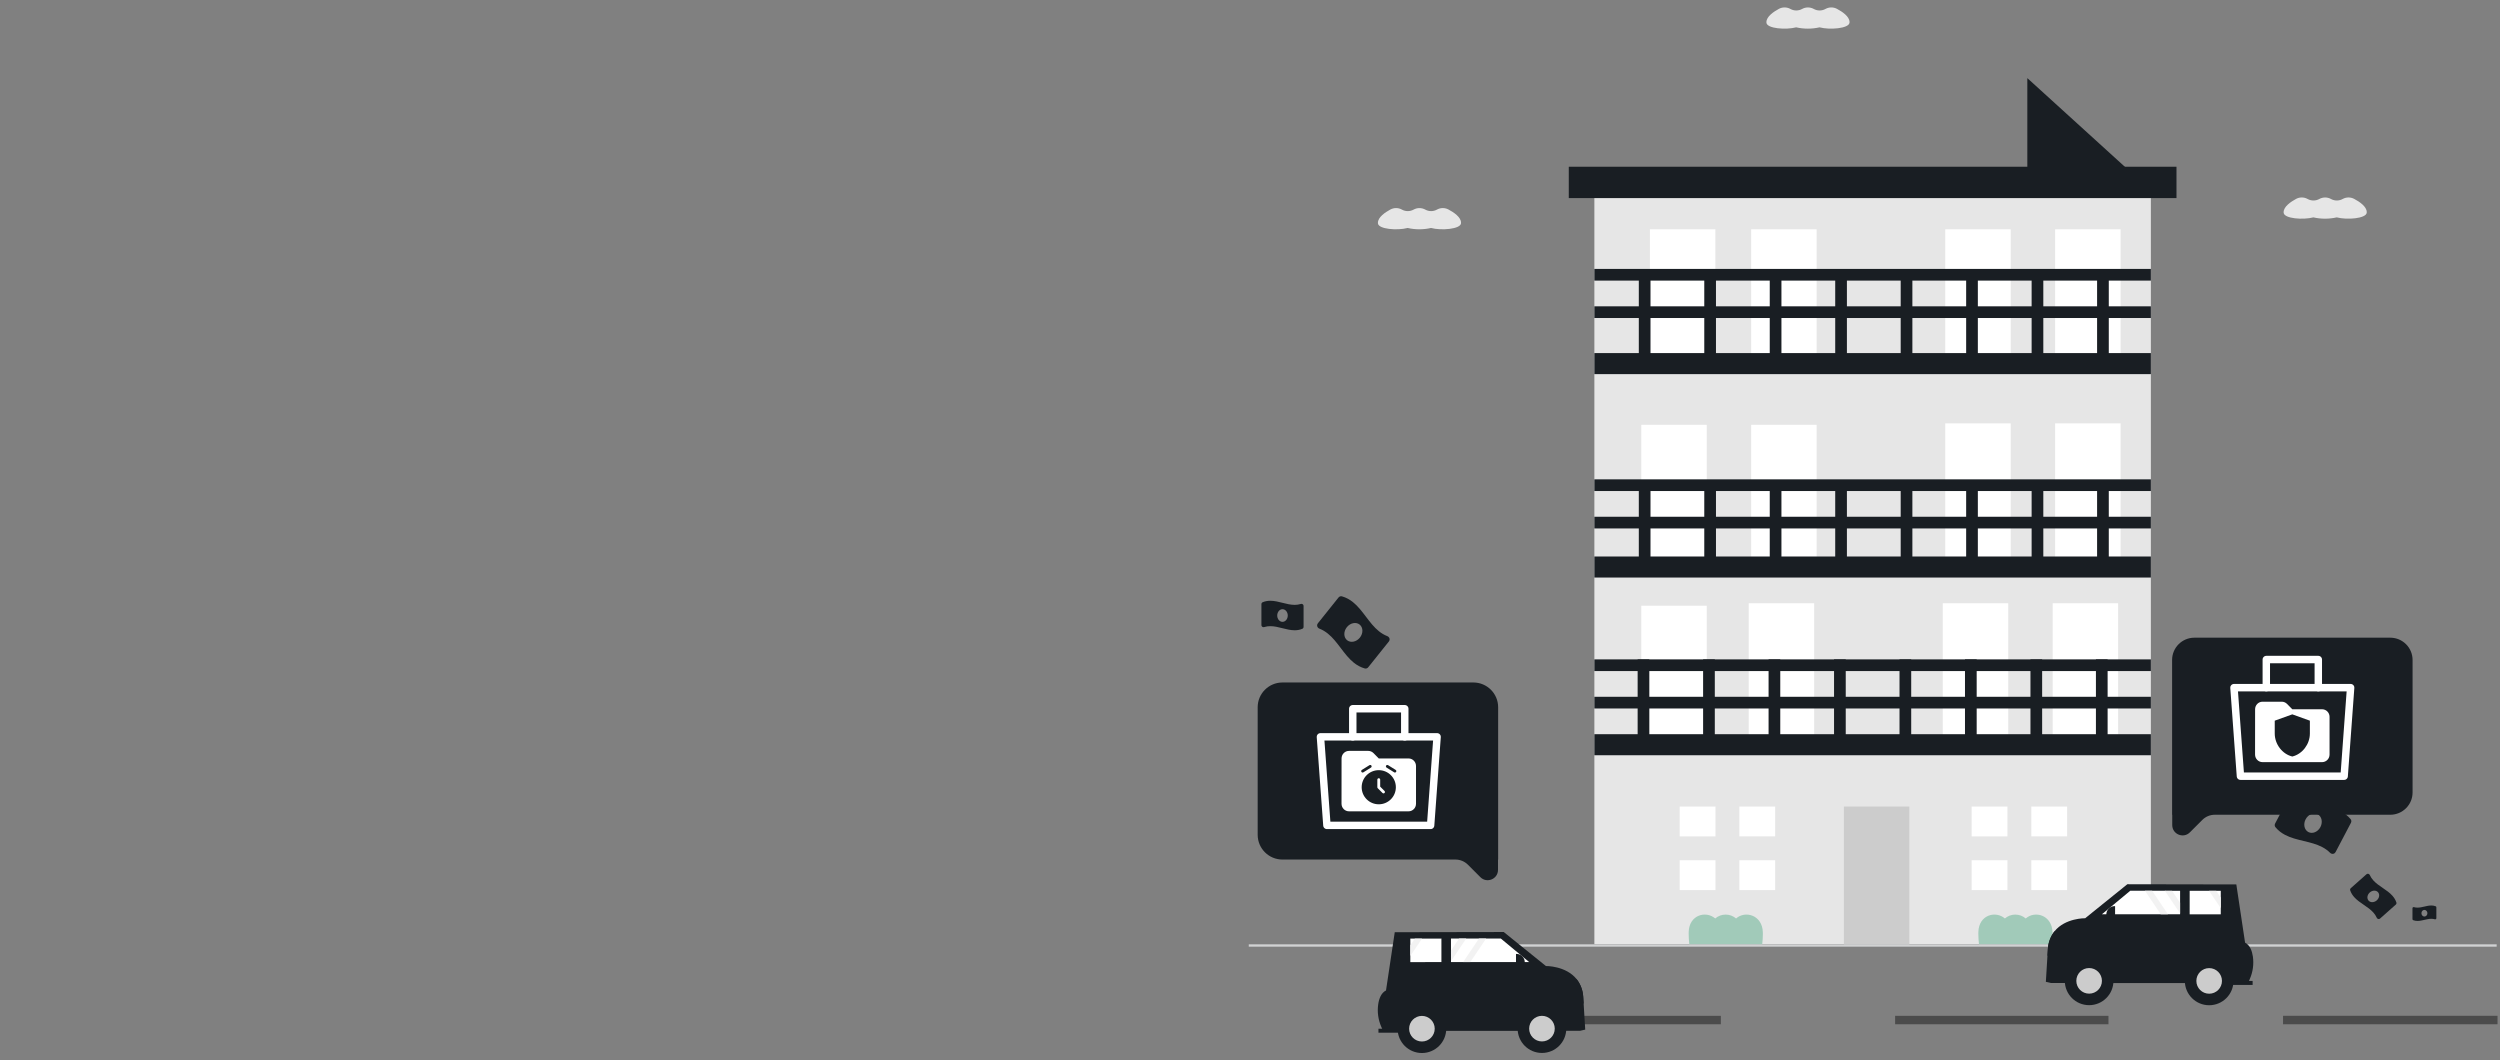 <svg width="1009" height="428" viewBox="0 0 1009 428" fill="none" xmlns="http://www.w3.org/2000/svg">
<rect x="0" y="0" width="1009" height="428" fill="#808080" stroke="none"/>
<g clip-path="url(#clip0_2605_7718)">
<path d="M862.875 72.115H818.229V31.529L862.875 72.115Z" fill="#191E23"/>
<path d="M868.092 70.786H643.493V381.074H868.092V70.786Z" fill="#E6E6E6"/>
<path d="M692.324 92.542H665.901V148.218H692.324V92.542Z" fill="white"/>
<path d="M733.195 92.542H706.772V148.218H733.195V92.542Z" fill="white"/>
<path d="M688.842 171.456H662.418V227.132H688.842V171.456Z" fill="white"/>
<path d="M733.195 171.456H706.772V227.132H733.195V171.456Z" fill="white"/>
<path d="M688.842 244.472H662.418V300.148H688.842V244.472Z" fill="white"/>
<path d="M732.2 243.477H705.777V299.153H732.2V243.477Z" fill="white"/>
<path d="M770.605 325.522H744.182V381.198H770.605V325.522Z" fill="#CCCCCC"/>
<path d="M810.526 243.477H784.103V299.153H810.526V243.477Z" fill="white"/>
<path d="M854.88 243.477H828.457V299.153H854.88V243.477Z" fill="white"/>
<path d="M811.521 170.866H785.098V226.542H811.521V170.866Z" fill="white"/>
<path d="M855.875 170.866H829.452V226.542H855.875V170.866Z" fill="white"/>
<path d="M811.521 92.542H785.098V148.218H811.521V92.542Z" fill="white"/>
<path d="M855.875 92.542H829.452V148.218H855.875V92.542Z" fill="white"/>
<path d="M868.092 142.505H643.493V150.998H868.092V142.505Z" fill="#191E23"/>
<path d="M868.092 208.562H643.493V213.28H868.092V208.562Z" fill="#191E23"/>
<path d="M868.092 193.463H643.493V198.181H868.092V193.463Z" fill="#191E23"/>
<path d="M665.67 303.872V266.125H660.951V303.872H665.67Z" fill="#191E23"/>
<path d="M692.093 303.872V266.125H687.375V303.872H692.093Z" fill="#191E23"/>
<path d="M718.516 303.872V266.125H713.798V303.872H718.516Z" fill="#191E23"/>
<path d="M744.94 303.872V266.125H740.221V303.872H744.94Z" fill="#191E23"/>
<path d="M771.363 303.872V266.125H766.645V303.872H771.363Z" fill="#191E23"/>
<path d="M797.787 303.872V266.125H793.068V303.872H797.787Z" fill="#191E23"/>
<path d="M824.21 303.872V266.125H819.492V303.872H824.21Z" fill="#191E23"/>
<path d="M850.633 303.872V266.125H845.915V303.872H850.633Z" fill="#191E23"/>
<path d="M666.142 232.153V194.406H661.423V232.153H666.142Z" fill="#191E23"/>
<path d="M692.565 232.153V194.406H687.847V232.153H692.565Z" fill="#191E23"/>
<path d="M718.988 232.153V194.406H714.27V232.153H718.988Z" fill="#191E23"/>
<path d="M745.412 232.153V194.406H740.693V232.153H745.412Z" fill="#191E23"/>
<path d="M771.835 232.153V194.406H767.117V232.153H771.835Z" fill="#191E23"/>
<path d="M798.258 232.153V194.406H793.54V232.153H798.258Z" fill="#191E23"/>
<path d="M824.682 232.153V194.406H819.963V232.153H824.682Z" fill="#191E23"/>
<path d="M851.105 232.153V194.406H846.387V232.153H851.105Z" fill="#191E23"/>
<path d="M666.142 148.167V110.42H661.423V148.167H666.142Z" fill="#191E23"/>
<path d="M692.565 148.167V110.42H687.847V148.167H692.565Z" fill="#191E23"/>
<path d="M718.988 148.167V110.42H714.27V148.167H718.988Z" fill="#191E23"/>
<path d="M745.412 148.167V110.42H740.693V148.167H745.412Z" fill="#191E23"/>
<path d="M771.835 148.167V110.42H767.117V148.167H771.835Z" fill="#191E23"/>
<path d="M798.258 148.167V110.42H793.54V148.167H798.258Z" fill="#191E23"/>
<path d="M824.682 148.167V110.42H819.963V148.167H824.682Z" fill="#191E23"/>
<path d="M851.105 148.167V110.42H846.387V148.167H851.105Z" fill="#191E23"/>
<path d="M868.092 123.632H643.493V128.35H868.092V123.632Z" fill="#191E23"/>
<path d="M868.092 108.533H643.493V113.251H868.092V108.533Z" fill="#191E23"/>
<path d="M868.092 224.604H643.493V233.097H868.092V224.604Z" fill="#191E23"/>
<path d="M878.427 67.295H633.158V79.951H878.427V67.295Z" fill="#191E23"/>
<path d="M692.374 337.562V325.522H677.927V337.562H691.17H692.374Z" fill="white"/>
<path d="M691.17 347.192H677.927V359.232H692.374V347.192H691.17Z" fill="white"/>
<path d="M716.453 325.522H702.005V337.561H716.453V325.522Z" fill="white"/>
<path d="M716.453 347.193H702.005V359.232H716.453V347.193Z" fill="white"/>
<path d="M810.208 337.562V325.522H795.76V337.562H809.004H810.208Z" fill="white"/>
<path d="M809.004 347.192H795.76V359.232H810.208V347.192H809.004Z" fill="white"/>
<path d="M834.287 325.522H819.839V337.561H834.287V325.522Z" fill="white"/>
<path d="M834.287 347.193H819.839V359.232H834.287V347.193Z" fill="white"/>
<path d="M868.092 296.323H643.493V304.815H868.092V296.323Z" fill="#191E23"/>
<path d="M868.092 281.224H643.493V285.942H868.092V281.224Z" fill="#191E23"/>
<path d="M868.092 266.125H643.493V270.843H868.092V266.125Z" fill="#191E23"/>
<path d="M711.489 377.03C711.489 376.767 711.485 376.506 711.478 376.245C711.276 369.289 704.375 367.403 700.676 370.696C699.508 369.682 698.014 369.124 696.468 369.124C694.922 369.124 693.427 369.682 692.26 370.696C688.545 367.454 681.781 369.207 681.558 376.084C681.55 376.344 681.545 376.605 681.545 376.868C681.556 378.314 681.644 379.759 681.81 381.196H711.227C711.387 379.813 711.474 378.422 711.489 377.03Z" fill="#A1CAB9"/>
<path d="M828.402 377.03C828.402 376.767 828.399 376.506 828.391 376.245C828.189 369.289 821.288 367.403 817.589 370.696C816.422 369.682 814.927 369.124 813.381 369.124C811.835 369.124 810.341 369.682 809.173 370.696C805.458 367.454 798.695 369.207 798.471 376.084C798.463 376.344 798.458 376.605 798.458 376.868C798.469 378.314 798.557 379.759 798.723 381.196H828.14C828.3 379.813 828.387 378.422 828.402 377.03Z" fill="#A1CAB9"/>
<path d="M973.715 266.369C973.715 261.399 969.685 257.369 964.715 257.369H885.658C880.688 257.369 876.658 261.399 876.658 266.369V328.802C876.658 328.818 876.671 328.832 876.688 328.832V328.832C876.704 328.832 876.717 328.845 876.717 328.861V332.999C876.717 336.711 881.206 338.571 883.831 335.945L888.862 330.915C890.196 329.581 892.005 328.832 893.892 328.832H964.715C969.685 328.832 973.715 324.802 973.715 319.832V266.369Z" fill="#191E23"/>
<path d="M850.977 409.989H764.868V413.393H850.977V409.989Z" fill="#4B4B4B"/>
<path d="M1008 409.989H921.426V413.393H1008V409.989Z" fill="#4B4B4B"/>
<path d="M694.531 409.989H608.31V413.393H694.531V409.989Z" fill="#4B4B4B"/>
<path d="M1007.65 381.122H504V382.07H1007.65V381.122Z" fill="#D1D2D3"/>
<path d="M899.021 397.51L909.16 397.515L909.161 395.906L899.021 395.901L899.021 397.51Z" fill="#191E23"/>
<path d="M825.709 396.264L827.801 396.748L907.31 396.79L908.025 395.124C909.272 392.267 909.7 389.119 909.261 386.033C908.919 383.732 908.06 381.446 906.111 380.454L902.583 356.954L858.595 356.875L841.576 370.601C841.576 370.601 833.548 370.457 829.187 375.887C827.613 377.906 826.684 380.351 826.521 382.906L826.349 385.73L825.709 396.264Z" fill="#191E23"/>
<path d="M843.172 405.688C848.594 405.688 852.99 401.293 852.99 395.871C852.99 390.448 848.594 386.053 843.172 386.053C837.75 386.053 833.354 390.448 833.354 395.871C833.354 401.293 837.75 405.688 843.172 405.688Z" fill="#191E23"/>
<path d="M843.172 401.038C846.026 401.038 848.339 398.725 848.339 395.871C848.339 393.017 846.026 390.704 843.172 390.704C840.318 390.704 838.005 393.017 838.005 395.871C838.005 398.725 840.318 401.038 843.172 401.038Z" fill="#CCCCCC"/>
<path d="M891.618 405.714C897.04 405.714 901.436 401.319 901.436 395.896C901.436 390.474 897.04 386.079 891.618 386.079C886.196 386.079 881.8 390.474 881.8 395.896C881.8 401.319 886.196 405.714 891.618 405.714Z" fill="#191E23"/>
<path d="M891.618 401.064C894.472 401.064 896.785 398.75 896.785 395.896C896.785 393.043 894.472 390.729 891.618 390.729C888.764 390.729 886.45 393.043 886.45 395.896C886.45 398.75 888.764 401.064 891.618 401.064Z" fill="#CCCCCC"/>
<path d="M848.338 368.997L872.088 369.007H874.987L879.882 369.011V368.653L879.885 364.35L879.889 359.517H876.633L873.733 359.513L868.598 359.51H865.699L859.77 359.506L848.338 368.997Z" fill="white"/>
<path d="M883.746 369.014L896.298 369.021L896.302 366.558V362.254L896.305 359.527H894.467L891.568 359.523L883.75 359.52L883.746 369.014Z" fill="white"/>
<path d="M878.266 379.153L879.875 379.154L879.877 376.096L878.268 376.095L878.266 379.153Z" fill="#191E23"/>
<path d="M854.774 373.346L854.775 371.737L851.717 371.735L851.716 373.345L854.774 373.346Z" fill="#191E23"/>
<path d="M853.646 372.443L853.469 372.443C852.577 372.442 851.722 372.087 851.091 371.456C850.461 370.825 850.107 369.969 850.107 369.077C850.108 368.185 850.463 367.329 851.094 366.699C851.725 366.069 852.581 365.715 853.473 365.715L853.65 365.715L853.646 372.443Z" fill="#191E23"/>
<path d="M826.349 385.73C827.566 385.863 828.791 385.561 829.807 384.879C830.824 384.197 831.568 383.178 831.907 382.002C832.246 380.825 832.159 379.567 831.661 378.448C831.164 377.33 830.287 376.423 829.187 375.887C827.613 377.906 826.684 380.351 826.521 382.906L826.349 385.73Z" fill="#191E23"/>
<path d="M873.733 359.513L879.882 368.653L879.885 364.35L876.633 359.517L873.733 359.513Z" fill="#F2F2F2"/>
<path d="M891.568 359.523L896.302 366.558V362.254L894.467 359.527L891.568 359.523Z" fill="#F2F2F2"/>
<path d="M865.699 359.51L872.088 369.007H874.987L868.598 359.51H865.699Z" fill="#F2F2F2"/>
<path d="M736.793 3.594L736.727 3.63C736.019 4.018 735.224 4.222 734.417 4.225C733.609 4.228 732.814 4.029 732.102 3.646C732.061 3.624 732.021 3.602 731.98 3.581C731.269 3.201 730.474 3.004 729.668 3.007C728.862 3.01 728.069 3.212 727.36 3.597L727.299 3.63C726.591 4.018 725.796 4.222 724.989 4.225C724.181 4.228 723.386 4.029 722.674 3.646C722.632 3.623 722.589 3.601 722.547 3.578C721.844 3.2 721.059 3.002 720.261 3.001C719.463 2.999 718.677 3.195 717.973 3.57C715.822 4.729 712.913 6.709 712.926 8.946C712.927 9.035 712.932 9.123 712.941 9.211C713.191 11.534 720.768 12.126 724.931 11.031C728.034 11.739 731.256 11.739 734.359 11.031C738.504 12.143 746.235 11.506 746.461 9.157C746.469 9.069 746.473 8.98 746.473 8.892C746.46 6.654 743.526 4.694 741.361 3.552C740.655 3.182 739.869 2.993 739.072 3C738.275 3.008 737.492 3.212 736.793 3.594Z" fill="#E6E6E6"/>
<path d="M945.536 80.292L945.471 80.328C944.762 80.715 943.968 80.92 943.16 80.923C942.353 80.926 941.557 80.727 940.846 80.344C940.805 80.322 940.764 80.3 940.724 80.279C940.012 79.899 939.218 79.702 938.412 79.704C937.605 79.707 936.812 79.91 936.104 80.295L936.043 80.328C935.334 80.715 934.54 80.92 933.732 80.923C932.925 80.926 932.129 80.727 931.418 80.344C931.375 80.321 931.333 80.299 931.291 80.276C930.588 79.898 929.803 79.7 929.005 79.698C928.207 79.697 927.42 79.893 926.716 80.268C924.565 81.427 921.657 83.407 921.67 85.644C921.67 85.733 921.675 85.821 921.685 85.909C921.935 88.232 929.512 88.824 933.674 87.729C936.777 88.437 940 88.437 943.102 87.729C947.247 88.841 954.978 88.204 955.204 85.854C955.213 85.766 955.217 85.678 955.216 85.59C955.203 83.351 952.27 81.391 950.105 80.249C949.399 79.88 948.612 79.691 947.815 79.698C947.018 79.705 946.235 79.91 945.536 80.292Z" fill="#E6E6E6"/>
<path d="M579.991 84.573L579.926 84.609C579.217 84.997 578.423 85.201 577.615 85.204C576.808 85.207 576.012 85.008 575.301 84.625C575.26 84.603 575.219 84.581 575.178 84.56C574.467 84.18 573.673 83.983 572.867 83.986C572.06 83.989 571.267 84.191 570.559 84.576L570.498 84.609C569.789 84.997 568.995 85.201 568.187 85.204C567.38 85.207 566.584 85.008 565.873 84.625C565.83 84.602 565.788 84.58 565.746 84.557C565.043 84.18 564.258 83.981 563.46 83.98C562.661 83.978 561.875 84.174 561.171 84.549C559.02 85.708 556.112 87.689 556.125 89.925C556.125 90.014 556.13 90.102 556.14 90.19C556.39 92.513 563.967 93.105 568.129 92.01C571.232 92.718 574.455 92.718 577.557 92.01C581.702 93.123 589.433 92.485 589.659 90.136C589.668 90.048 589.672 89.959 589.671 89.871C589.658 87.633 586.724 85.673 584.56 84.531C583.854 84.161 583.067 83.972 582.27 83.979C581.473 83.987 580.69 84.191 579.991 84.573Z" fill="#E6E6E6"/>
<path d="M566.484 415.189H556.344V416.798H566.484V415.189Z" fill="#191E23"/>
<path d="M639.796 415.549L637.704 416.033L558.195 416.076L557.48 414.41C556.233 411.553 555.805 408.405 556.244 405.319C556.586 403.018 557.444 400.732 559.393 399.739L562.921 376.24L606.91 376.161L623.928 389.887C623.928 389.887 631.957 389.743 636.318 395.173C637.891 397.191 638.82 399.637 638.984 402.192L639.156 405.016L639.796 415.549Z" fill="#191E23"/>
<path d="M622.333 424.974C627.755 424.974 632.15 420.579 632.15 415.156C632.15 409.734 627.755 405.339 622.333 405.339C616.91 405.339 612.515 409.734 612.515 415.156C612.515 420.579 616.91 424.974 622.333 424.974Z" fill="#191E23"/>
<path d="M622.332 420.324C625.186 420.324 627.5 418.01 627.5 415.156C627.5 412.303 625.186 409.989 622.332 409.989C619.479 409.989 617.165 412.303 617.165 415.156C617.165 418.01 619.479 420.324 622.332 420.324Z" fill="#CCCCCC"/>
<path d="M573.887 425C579.309 425 583.705 420.604 583.705 415.182C583.705 409.76 579.309 405.365 573.887 405.365C568.465 405.365 564.069 409.76 564.069 415.182C564.069 420.604 568.465 425 573.887 425Z" fill="#191E23"/>
<path d="M573.887 420.35C576.741 420.35 579.054 418.036 579.054 415.182C579.054 412.329 576.741 410.015 573.887 410.015C571.033 410.015 568.719 412.329 568.719 415.182C568.719 418.036 571.033 420.35 573.887 420.35Z" fill="#CCCCCC"/>
<path d="M617.167 388.283L593.416 388.293H590.517L585.623 388.297V387.939L585.619 383.635L585.616 378.803H588.872L591.772 378.799L596.907 378.795H599.806L605.735 378.792L617.167 388.283Z" fill="white"/>
<path d="M581.758 388.3L569.206 388.307L569.203 385.844V381.54L569.199 378.813H571.037L573.936 378.81L581.755 378.806L581.758 388.3Z" fill="white"/>
<path d="M587.236 395.379H585.626V398.437H587.236V395.379Z" fill="#191E23"/>
<path d="M613.79 392.629L613.789 391.019L610.731 391.021L610.732 392.63L613.79 392.629Z" fill="#191E23"/>
<path d="M611.856 385H612.033C612.475 385 612.913 385.087 613.321 385.256C613.729 385.425 614.1 385.673 614.412 385.985C614.724 386.298 614.972 386.668 615.141 387.077C615.31 387.485 615.397 387.922 615.397 388.364C615.397 389.256 615.043 390.111 614.412 390.742C613.781 391.373 612.926 391.727 612.033 391.727H611.856L611.856 385Z" fill="#191E23"/>
<path d="M639.156 405.016C637.939 405.148 636.714 404.847 635.697 404.165C634.68 403.483 633.937 402.464 633.598 401.288C633.259 400.111 633.346 398.853 633.843 397.734C634.341 396.616 635.217 395.708 636.318 395.173C637.891 397.191 638.82 399.637 638.984 402.192L639.156 405.016Z" fill="#191E23"/>
<path d="M591.772 378.799L585.623 387.939L585.619 383.635L588.872 378.803L591.772 378.799Z" fill="#F2F2F2"/>
<path d="M573.936 378.81L569.203 385.844V381.54L571.037 378.813L573.936 378.81Z" fill="#F2F2F2"/>
<path d="M599.806 378.795L593.416 388.293H590.517L596.907 378.795H599.806Z" fill="#F2F2F2"/>
<path d="M507.596 285.451C507.596 279.928 512.073 275.451 517.596 275.451H594.653C600.176 275.451 604.653 279.928 604.653 285.451V346.884C604.653 346.9 604.64 346.913 604.623 346.913V346.913C604.607 346.913 604.594 346.926 604.594 346.943V351.081C604.594 354.793 600.105 356.652 597.48 354.027L592.45 348.997C591.115 347.663 589.306 346.913 587.419 346.913H517.596C512.073 346.913 507.596 342.436 507.596 336.913V285.451Z" fill="#191E23"/>
<path d="M532.929 297.389H580.01L577.394 333.124H535.545L532.929 297.389Z" stroke="white" stroke-width="3" stroke-linejoin="round"/>
<path d="M545.976 297.389V286.044H566.963V297.389" stroke="white" stroke-width="3" stroke-linecap="round" stroke-linejoin="round"/>
<path d="M923.055 284.107C922.483 283.528 921.717 283.208 920.92 283.208H913.149C911.495 283.208 910.157 284.58 910.157 286.257L910.142 304.55C910.142 306.227 911.495 307.599 913.149 307.599H937.2C938.853 307.599 940.206 306.227 940.206 304.55V289.306C940.206 287.629 938.853 286.257 937.2 286.257H925.174L923.055 284.107Z" fill="white"/>
<path d="M554.35 303.96C553.779 303.381 553.012 303.061 552.216 303.061H544.444C542.791 303.061 541.453 304.433 541.453 306.11L541.438 324.403C541.438 326.079 542.791 327.451 544.444 327.451H568.495C570.148 327.451 571.501 326.079 571.501 324.403V309.158C571.501 307.482 570.148 306.11 568.495 306.11H556.47L554.35 303.96Z" fill="white"/>
<path d="M925.174 288.313L918.084 290.865V296.047C918.084 300.344 921.106 304.351 925.174 305.33C929.242 304.351 932.265 300.344 932.265 296.047V290.865L925.174 288.313Z" fill="#191E23"/>
<path d="M901.634 277.536H948.715L946.099 313.271H904.249L901.634 277.536Z" stroke="white" stroke-width="3" stroke-linejoin="round"/>
<path d="M914.68 277.536V266.191H935.668V277.536" stroke="white" stroke-width="3" stroke-linecap="round" stroke-linejoin="round"/>
<path fill-rule="evenodd" clip-rule="evenodd" d="M556.47 324.615C560.28 324.615 563.369 321.531 563.369 317.726C563.369 313.922 560.28 310.838 556.47 310.838C552.659 310.838 549.57 313.922 549.57 317.726C549.57 321.531 552.659 324.615 556.47 324.615ZM556.47 314.091C556.787 314.091 557.045 314.348 557.045 314.665V317.489L558.792 319.234C558.845 319.287 558.888 319.35 558.917 319.42C558.946 319.49 558.96 319.565 558.96 319.64C558.96 319.716 558.946 319.79 558.917 319.86C558.888 319.93 558.845 319.993 558.792 320.046C558.684 320.154 558.538 320.214 558.386 320.214C558.233 320.214 558.087 320.154 557.979 320.046L556.063 318.132C556.01 318.079 555.967 318.016 555.939 317.947C555.91 317.877 555.895 317.802 555.894 317.727V314.665C555.894 314.347 556.152 314.091 556.47 314.091ZM553.507 309.003C553.547 309.067 553.574 309.138 553.587 309.213C553.599 309.287 553.597 309.363 553.58 309.437C553.563 309.51 553.531 309.58 553.487 309.641C553.444 309.702 553.388 309.754 553.324 309.794L550.259 311.708C550.129 311.789 549.974 311.815 549.825 311.78C549.677 311.746 549.548 311.655 549.466 311.525C549.426 311.461 549.399 311.39 549.387 311.315C549.374 311.241 549.377 311.165 549.394 311.091C549.411 311.018 549.442 310.948 549.486 310.887C549.53 310.826 549.585 310.774 549.649 310.734L552.715 308.82C552.845 308.74 553.001 308.713 553.149 308.748C553.297 308.782 553.426 308.874 553.508 309.003H553.507ZM559.432 309.003C559.514 308.874 559.642 308.782 559.791 308.748C559.939 308.714 560.094 308.74 560.224 308.82L563.29 310.734C563.354 310.774 563.409 310.826 563.453 310.887C563.497 310.948 563.528 311.018 563.545 311.091C563.562 311.165 563.565 311.241 563.552 311.315C563.54 311.39 563.513 311.461 563.473 311.525C563.391 311.655 563.262 311.746 563.114 311.78C562.965 311.815 562.81 311.789 562.68 311.708L559.615 309.794C559.551 309.754 559.495 309.703 559.451 309.641C559.407 309.58 559.376 309.511 559.359 309.437C559.342 309.364 559.339 309.287 559.352 309.213C559.364 309.138 559.391 309.067 559.431 309.003H559.432Z" fill="#191E23"/>
<g clip-path="url(#clip1_2605_7718)">
<path d="M967.18 364.226C966.82 363.168 966.258 362.286 965.574 361.514C963.401 359.064 959.988 357.713 957.816 355.263C957.271 354.648 956.804 353.965 956.454 353.177C956.415 353.089 956.364 353.01 956.304 352.943C956 352.6 955.47 352.536 955.102 352.862L948.79 358.459C948.539 358.681 948.428 359.036 948.536 359.353C948.897 360.412 949.458 361.293 950.143 362.065C952.315 364.516 955.729 365.866 957.901 368.317C958.446 368.931 958.913 369.615 959.263 370.402C959.302 370.491 959.353 370.569 959.413 370.637C959.716 370.979 960.247 371.043 960.615 370.717L966.927 365.121C967.178 364.898 967.288 364.543 967.18 364.226ZM955.948 363.483C955.169 362.604 955.392 361.133 956.447 360.198C957.502 359.263 958.989 359.217 959.768 360.096C960.548 360.975 960.324 362.446 959.269 363.381C958.214 364.317 956.727 364.362 955.948 363.483Z" fill="#191E23"/>
</g>
<path d="M983.032 365.768C982.447 365.542 981.863 365.455 981.278 365.455C979.422 365.455 977.566 366.324 975.711 366.324C975.245 366.324 974.78 366.269 974.315 366.132C974.262 366.117 974.21 366.11 974.159 366.11C973.899 366.11 973.673 366.295 973.673 366.553V370.972C973.673 371.147 973.782 371.314 973.957 371.382C974.541 371.609 975.126 371.695 975.711 371.695C977.566 371.695 979.422 370.826 981.278 370.826C981.744 370.826 982.209 370.881 982.674 371.017C982.726 371.033 982.779 371.04 982.83 371.04C983.089 371.04 983.316 370.855 983.316 370.597V366.179C983.316 366.003 983.207 365.836 983.032 365.768ZM978.494 369.912C977.828 369.912 977.289 369.313 977.289 368.575C977.289 367.837 977.829 367.238 978.494 367.238C979.16 367.238 979.7 367.837 979.7 368.575C979.7 369.314 979.16 369.912 978.494 369.912Z" fill="#191E23"/>
<g clip-path="url(#clip2_2605_7718)">
<path d="M541.615 240.685C543.319 241.17 544.759 241.988 546.036 243.008C550.088 246.248 552.499 251.539 556.551 254.78C557.567 255.592 558.685 256.275 559.959 256.766C560.102 256.821 560.231 256.895 560.343 256.985C560.909 257.438 561.053 258.271 560.567 258.88L552.22 269.316C551.888 269.731 551.335 269.935 550.825 269.789C549.121 269.304 547.681 268.487 546.405 267.466C542.353 264.226 539.941 258.934 535.889 255.694C534.873 254.881 533.755 254.198 532.481 253.708C532.338 253.653 532.209 253.578 532.098 253.489C531.531 253.036 531.387 252.202 531.874 251.594L540.22 241.158C540.553 240.743 541.105 240.539 541.615 240.685ZM543.694 258.395C545.148 259.558 547.457 259.086 548.852 257.342C550.247 255.598 550.199 253.241 548.746 252.079C547.292 250.917 544.983 251.388 543.588 253.133C542.193 254.877 542.241 257.233 543.694 258.395Z" fill="#191E23"/>
</g>
<g clip-path="url(#clip3_2605_7718)">
<path d="M509.606 243.064C510.637 242.632 511.67 242.467 512.701 242.467C515.976 242.467 519.251 244.125 522.526 244.125C523.347 244.125 524.168 244.021 524.989 243.76C525.082 243.731 525.174 243.717 525.265 243.717C525.722 243.717 526.122 244.071 526.122 244.563V252.998C526.122 253.334 525.93 253.652 525.621 253.782C524.59 254.214 523.558 254.379 522.526 254.379C519.251 254.379 515.976 252.721 512.701 252.721C511.88 252.721 511.059 252.825 510.237 253.086C510.145 253.115 510.053 253.129 509.962 253.129C509.505 253.129 509.105 252.775 509.105 252.283V243.848C509.105 243.512 509.297 243.194 509.606 243.064ZM517.614 250.976C518.789 250.976 519.741 249.833 519.741 248.423C519.741 247.013 518.788 245.871 517.614 245.871C516.439 245.871 515.486 247.013 515.486 248.423C515.486 249.833 516.439 250.976 517.614 250.976Z" fill="#191E23"/>
</g>
<path d="M948.716 330.621C947.589 329.254 946.263 328.263 944.816 327.502C940.224 325.089 934.41 325 929.817 322.586C928.665 321.981 927.591 321.23 926.631 320.259C926.524 320.15 926.404 320.063 926.277 319.996C925.636 319.659 924.814 319.861 924.451 320.55L918.234 332.379C917.987 332.85 918.022 333.438 918.36 333.847C919.487 335.214 920.813 336.205 922.26 336.966C926.852 339.379 932.667 339.468 937.259 341.882C938.411 342.487 939.485 343.238 940.445 344.209C940.553 344.318 940.672 344.405 940.799 344.472C941.441 344.809 942.263 344.607 942.625 343.918L948.842 332.089C949.089 331.618 949.054 331.03 948.716 330.621ZM931.657 335.813C930.009 334.948 929.516 332.643 930.555 330.666C931.594 328.69 933.772 327.789 935.419 328.655C937.066 329.52 937.56 331.825 936.521 333.802C935.482 335.779 933.304 336.679 931.657 335.813Z" fill="#191E23"/>
</g>
<defs>
<clipPath id="clip0_2605_7718">
<rect width="504" height="422" fill="white" transform="translate(504 3)"/>
</clipPath>
<clipPath id="clip1_2605_7718">
<rect width="17.017" height="13.614" fill="white" transform="matrix(0.663 0.748 -0.748 0.663 957.307 350.908)"/>
</clipPath>
<clipPath id="clip2_2605_7718">
<rect width="26.958" height="21.566" fill="white" transform="matrix(-0.781 -0.625 -0.625 0.781 563.482 255.234)"/>
</clipPath>
<clipPath id="clip3_2605_7718">
<rect width="17.017" height="13.613" fill="white" transform="matrix(-1 0 0 1 526.122 241.616)"/>
</clipPath>
</defs>
</svg>
